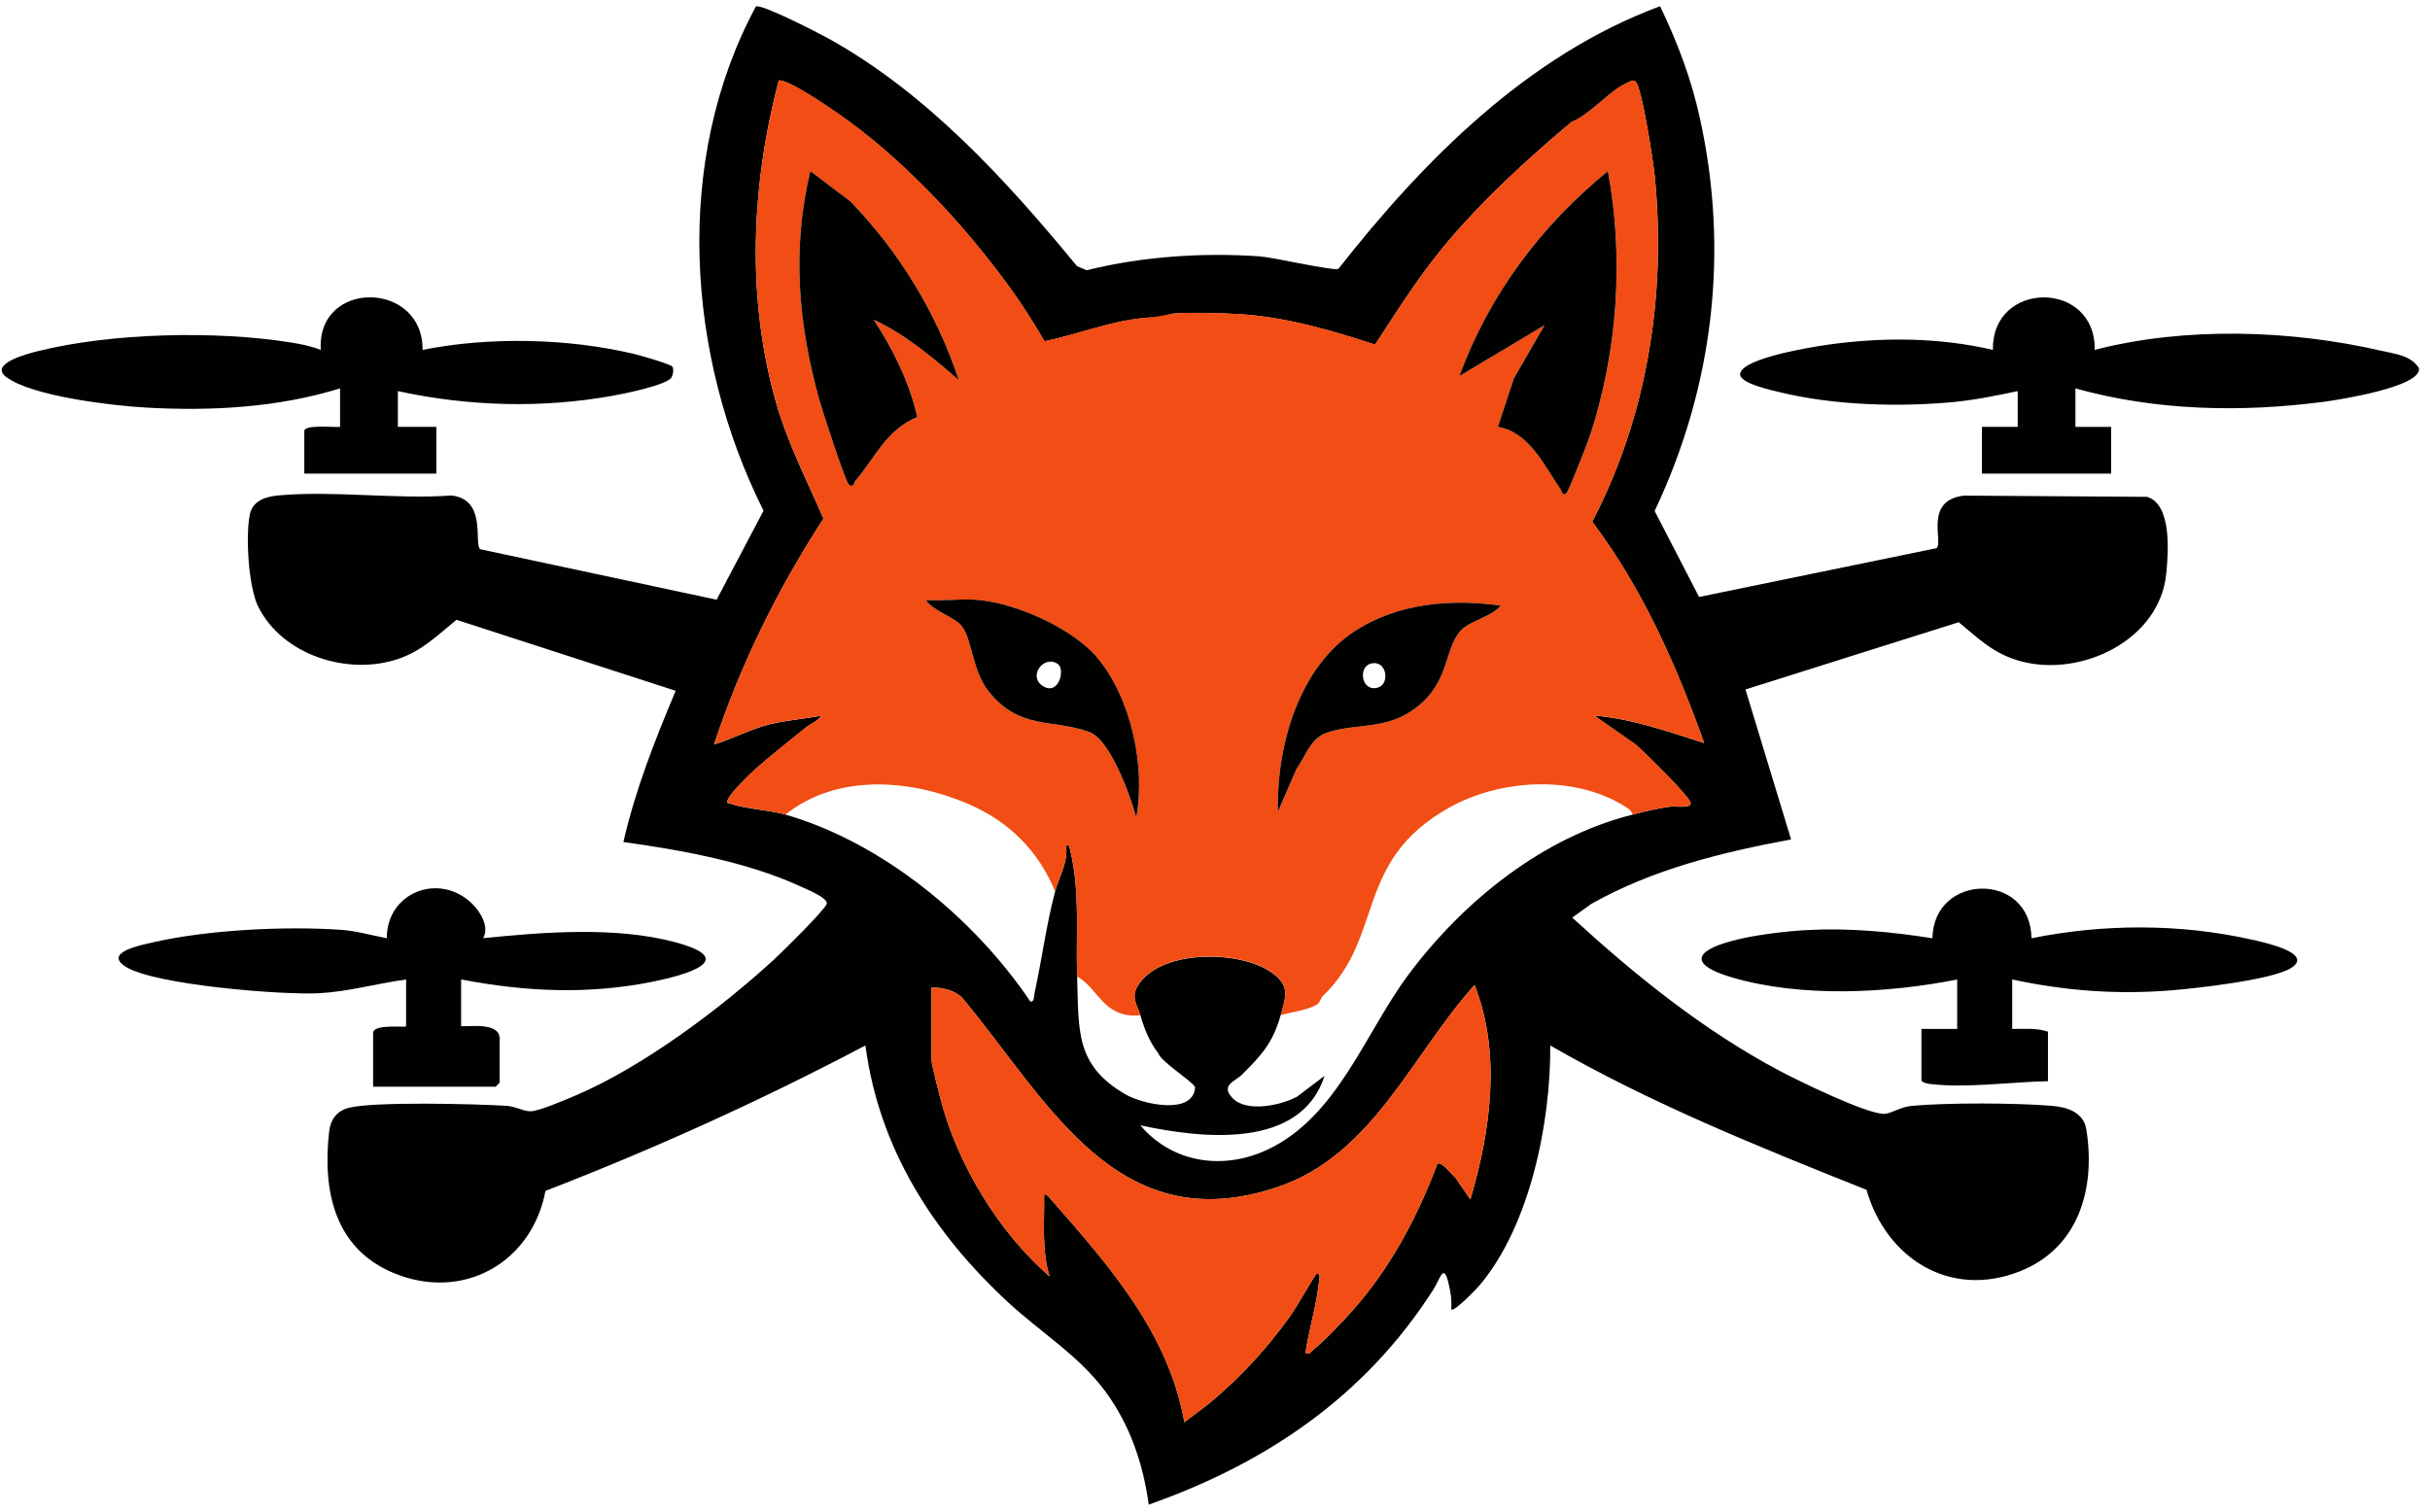 <svg xmlns="http://www.w3.org/2000/svg" xmlns:xlink="http://www.w3.org/1999/xlink" xmlns:inkscape="http://www.inkscape.org/namespaces/inkscape" version="1.1" width="497.006" height="309.394" viewBox="0 0 497.006 309.394">
<defs>
<clipPath id="clip_0">
<path transform="matrix(1,0,0,-1,-42.789,472.32)" d="M42.789 162.926H539.794V472.32H42.789Z" clip-rule="evenodd"/>
</clipPath>
</defs>
<g>
<g clip-path="url(#clip_0)">
<path transform="matrix(1,0,0,1,-42.789,-103.68)" d="M382.32 104.953C385.852 112.289 388.621 119.566 390.398 127.551 396.539 155.07 393.234 182.836 381.211 208.223L390.301 225.809 438.832 215.836C440.398 214.777 436.117 206.031 444.504 205.078L481.941 205.328C487.035 206.895 486.277 216.766 485.844 221.102 484.477 234.652 468.488 242.281 456.156 238.98 450.602 237.496 447.645 234.465 443.406 230.977L399.789 244.734 409.117 275.414C394.957 278.055 380.91 281.488 368.273 288.594L364.352 291.414C377.297 303.262 391.141 314.453 406.719 322.734 410.527 324.758 424.68 331.68 428.211 331.559 429.523 331.516 431.551 330.129 433.793 329.926 441.074 329.258 455.199 329.309 462.523 329.926 465.645 330.188 468.945 331.254 469.508 334.754 471.434 346.844 467.969 359.031 455.859 363.797 441.586 369.406 428.566 361.117 424.539 347.102 402.523 338.309 380.398 329.422 359.859 317.566 359.977 333.238 355.762 354.246 345.516 366.512 344.984 367.148 340.172 372.219 339.609 371.566 339.703 370.215 339.609 368.941 339.352 367.605 338.129 361.336 337.566 364.988 335.902 367.582 321.988 389.324 301.891 402.996 277.738 411.504 276.586 403.148 273.945 395.316 268.965 388.492 263.574 381.098 255.66 376.289 249.039 370.172 233.707 356.004 222.57 338.684 219.797 317.566 198.594 328.754 176.73 338.664 154.352 347.324 151.582 362.023 137.512 369.953 123.414 364.172 111.211 359.168 108.75 347.363 110.094 335.273 110.379 332.723 111.645 330.969 114.141 330.324 119.25 329.004 140.168 329.527 146.406 329.918 148.273 330.039 149.949 331.102 151.395 331.035 153.141 330.961 158.602 328.613 160.547 327.789 174.309 321.922 190.215 309.996 201.238 299.859 202.824 298.395 211.613 289.734 211.891 288.555 212.168 287.379 207.578 285.523 206.496 285.023 195.504 279.977 182.219 277.621 170.297 275.941 172.719 265.273 176.762 255.051 180.984 245.012L136.156 230.484C132.336 233.578 129.137 236.852 124.156 238.516 113.941 241.934 100.539 237.766 95.578 227.746 93.602 223.738 92.961 213.105 93.914 208.836 94.539 206.062 97.199 205.273 99.684 205.043 110.918 203.992 123.742 205.883 135.156 205.051 142.523 205.922 139.59 215.039 141.031 216.051L189.359 226.371 198.953 208.164C183.172 176.664 180.391 136.559 197.387 105.016 198.48 104.371 210.426 110.551 212.301 111.594 232.402 122.762 248.625 140.574 263.07 158.129L265.051 158.969C276.293 156.156 288.93 155.301 300.512 156.137 303.164 156.324 315.48 159.148 316.531 158.684 334.02 136.418 355.273 114.977 382.336 104.949H382.32ZM376.719 270.324C379.246 269.691 381.789 269.055 384.383 268.711 385.402 268.574 389.062 269.184 388.523 267.801 387.879 266.152 379.164 257.586 377.289 255.977L368.844 250.078C376.648 250.734 383.949 253.352 391.344 255.699 385.641 239.746 378.691 224.012 368.438 210.426 379.746 188.738 383.648 163.875 381.211 139.551 380.953 136.98 378.57 121.281 377.301 120.383 376.621 119.895 376.328 120.359 375.758 120.578 372.188 121.957 368.129 127.133 364.156 128.672 354.801 136.547 345.699 144.922 338.102 154.086 332.879 160.379 328.508 167.348 324.039 174.188 314.977 171.234 305.625 168.496 296.016 167.934 293.316 167.773 284.113 167.461 282.039 167.969 281.609 168.074 281.676 169.004 281.273 169.094 280.102 169.344 278.977 168.578 277.996 168.637 270.609 169.094 263.586 172.012 256.426 173.512 254.258 169.852 251.977 166.164 249.48 162.719 240.031 149.648 227.301 135.953 213.988 126.773 211.965 125.379 204 119.91 202.059 120.141 196.418 141.719 195.383 164.789 201.621 186.391 203.969 194.52 207.879 202.066 211.215 209.781 201.879 224.16 194.219 239.691 188.828 255.988 192.742 254.797 196.379 252.789 200.406 251.82 203.836 250.996 207.328 250.785 210.766 250.094 210.188 251.145 208.582 251.73 207.594 252.539 204.352 255.188 200.484 258.188 197.266 261.051 195.996 262.176 192.172 265.934 191.656 267.262 191.273 268.254 191.969 267.996 192.414 268.156 195.164 269.176 200.113 269.379 203.461 270.344 223.359 276.09 242.086 291.613 253.531 308.586 254.363 308.73 254.234 307.531 254.371 306.914 255.891 299.992 256.762 292.98 258.586 286.094 259.395 283.051 261.254 280.094 260.836 276.816 261.367 275.949 261.602 277.281 261.691 277.641 263.762 286.453 262.793 294.652 263.094 303.531 263.461 314.469 262.613 321.602 273.051 327.609 276.488 329.586 286.762 331.891 287.219 326.211 287.297 325.297 280.328 321.008 279.734 319.23 277.836 316.734 276.914 314.363 276.031 311.406 275.398 309.301 274.074 307.816 275.438 305.469 279.863 297.879 296.168 298.059 302.656 302.496 306.613 305.211 305.918 307.207 304.719 311.398 303.105 317.07 300.84 319.508 296.852 323.504 295.434 324.922 292.359 325.641 294.848 328.305 297.699 331.352 304.793 329.852 308.109 328.02L313.703 323.781C308.805 339.008 288.414 336.57 276.023 333.906 282.562 341.625 292.957 343.164 302.07 338.863 316.41 332.094 321.996 314.934 330.906 303.016 342.082 288.066 358.328 274.926 376.703 270.344ZM233.281 305.762V320.102C233.281 321.496 234.684 326.617 235.125 328.379 238.539 341.797 247.043 355.762 257.461 364.824 255.797 359.422 256.449 353.812 256.336 348.234 256.547 347.527 257.566 348.855 257.754 349.066 269.574 362.527 281.781 376.352 285.031 394.637 286.809 393.246 288.727 391.949 290.453 390.504 296.34 385.574 301.695 379.816 306.301 373.441 308.422 370.492 310.043 367.262 312.039 364.266 313.043 364.133 312.586 365.535 312.523 366.156 312.023 370.973 310.469 375.781 309.781 380.574 310.746 380.828 310.906 380.184 311.477 379.738 313.703 377.977 317.398 374.086 319.359 371.871 327.172 363.082 332.648 352.738 336.789 341.766 337.641 341.184 339.711 344.039 340.441 344.574L343.523 349.074C347.672 335.055 349.883 319.117 344.379 305.203 331.574 319.402 323.641 339.914 304.133 346.523 271.125 357.699 257.086 328.77 239.496 307.703 237.824 306.238 235.453 305.633 233.281 305.762ZM233.281 305.762" fill="#010100"/>
<path transform="matrix(1,0,0,1,-42.789,-103.68)" d="M448.156 191.012H455.469V183.699C451.133 184.605 446.672 185.527 442.246 185.941 431.121 186.977 417.984 186.613 407.086 183.984 405.547 183.609 398.355 182.137 398.699 180.113 399.246 176.918 413.461 174.652 416.469 174.227 427.711 172.621 439.328 172.68 450.398 175.262 450.113 160.965 471.48 160.922 471.219 175.262 489.629 170.488 511.281 171.148 529.816 175.441 532.598 176.086 535.891 176.348 537.539 179.004 538.191 182.836 520.922 185.512 518.109 185.879 501.172 188.094 483.758 187.738 467.273 183.141V191.016H474.586V200.578H448.148V191.016ZM448.156 191.012" fill="#010100"/>
<path transform="matrix(1,0,0,1,-42.789,-103.68)" d="M112.344 183.137C99.645 187.074 85.949 187.816 72.691 187.066 65.852 186.684 49.395 184.793 44.07 180.816 40.363 178.051 48.809 175.949 50.461 175.539 65.578 171.758 86.984 171.285 102.324 173.754 104.363 174.082 106.469 174.504 108.398 175.262 107.543 160.785 129.336 161.055 129.219 175.262 142.906 172.531 158.91 172.867 172.531 176.102 173.691 176.379 180.008 178.199 180.324 178.703 180.637 179.203 180.449 180.352 180.129 180.891 179.168 182.484 170.324 184.254 168.137 184.641 153.555 187.262 138.613 186.824 124.164 183.699V191.012H132.031V200.574H105.031V191.859C105.031 190.477 111.074 191.152 112.344 191.016ZM112.344 183.137" fill="#010100"/>
<path transform="matrix(1,0,0,1,-42.789,-103.68)" d="M443.094 304.074C428.762 306.898 411.27 307.809 397.094 303.668 388.703 301.215 388.727 298.363 397.184 296.129 401.609 294.961 407.871 294.203 412.449 293.953 420.984 293.496 429.629 294.309 438.031 295.637 438.238 282.27 458.102 281.918 458.289 295.637 472.957 292.664 488.672 292.613 503.289 295.906 505.508 296.406 516.285 298.641 511.359 301.734 507.473 304.172 491.844 305.902 486.684 306.309 475.598 307.176 465.195 306.391 454.344 304.066V314.191C456.801 314.199 459.293 313.941 461.656 314.754V324.879C454.254 325.027 445.02 326.324 437.723 325.469 437.152 325.402 435.781 325.215 435.781 324.602V314.191H443.094V304.066ZM443.094 304.074" fill="#010100"/>
<path transform="matrix(1,0,0,1,-42.789,-103.68)" d="M125.844 304.074C120.008 304.867 114.016 306.555 108.121 306.879 100.582 307.289 74.453 305.199 68.527 301.484 63.781 298.516 71.746 297.008 74.094 296.469 85.23 293.902 101.25 293.109 112.648 293.918 115.695 294.137 118.906 295.066 121.906 295.629 121.836 286.289 132.613 282 139.363 288.578 141.039 290.211 142.941 293.316 141.602 295.621 153.961 294.367 168.863 293.184 180.977 296.469 194.137 300.031 183.016 303.137 176.586 304.461 163.281 307.199 150.375 306.602 137.102 304.066V313.629C139.359 313.703 144.977 312.871 144.977 316.164V325.164C144.977 325.223 144.188 326.004 144.137 326.004H119.102V315.039C119.102 313.035 125.852 313.988 125.852 313.629V304.066ZM125.844 304.074" fill="#010100"/>
<path transform="matrix(1,0,0,1,-42.789,-103.68)" d="M203.469 270.324C200.121 269.355 195.18 269.152 192.422 268.133 191.977 267.969 191.281 268.223 191.664 267.238 192.18 265.914 196.004 262.164 197.273 261.031 200.488 258.156 204.359 255.164 207.602 252.516 208.59 251.707 210.195 251.121 210.773 250.074 207.328 250.762 203.844 250.973 200.414 251.797 196.387 252.773 192.75 254.773 188.836 255.969 194.227 239.672 201.887 224.137 211.223 209.762 207.879 202.043 203.977 194.496 201.629 186.367 195.391 164.762 196.434 141.699 202.066 120.121 204.008 119.887 211.973 125.355 213.996 126.75 227.309 135.93 240.039 149.625 249.488 162.699 251.977 166.141 254.266 169.828 256.434 173.488 263.594 171.988 270.613 169.066 278.004 168.613 278.984 168.555 281.617 168.051 282.047 167.949 284.129 167.445 293.332 167.754 296.023 167.91 305.633 168.473 314.977 171.211 324.047 174.164 328.516 167.324 332.887 160.363 338.109 154.066 345.703 144.906 354.809 136.523 364.164 128.648 368.145 127.109 372.195 121.934 375.766 120.555 376.336 120.336 376.629 119.871 377.309 120.359 378.578 121.262 380.961 136.957 381.219 139.531 383.656 163.859 379.754 188.715 368.445 210.406 378.691 223.988 385.648 239.723 391.352 255.676 383.953 253.328 376.664 250.711 368.852 250.059L377.297 255.953C379.172 257.566 387.887 266.129 388.531 267.781 389.07 269.152 385.41 268.551 384.391 268.688 381.797 269.031 379.254 269.672 376.727 270.301 376.363 269.387 375.66 268.988 374.871 268.5 364.395 262.086 349.344 263.176 339.105 268.957 319.656 279.945 326.055 295.141 313.41 307.402 312.906 307.891 312.809 308.73 312.203 309.141 310.508 310.305 306.766 310.77 304.727 311.363 305.918 307.164 306.621 305.176 302.664 302.461 296.176 298.012 279.871 297.84 275.445 305.43 274.078 307.777 275.406 309.262 276.039 311.371 273.758 311.586 272.16 311.348 270.227 310.148 267.539 308.488 265.891 304.906 263.102 303.496 262.801 294.613 263.773 286.418 261.699 277.605 261.613 277.238 261.375 275.91 260.844 276.781 261.262 280.059 259.402 283.012 258.594 286.059 255.148 277.688 249.129 271.727 240.797 268.141 229.027 263.078 214.004 261.898 203.469 270.309ZM238.906 181.449C234.367 167.762 226.727 155.211 216.703 144.871L208.539 138.699C204.734 154.605 206.031 169.891 210.383 185.504 210.969 187.598 215.707 202.246 216.422 202.824 217.363 203.586 217.441 202.41 217.703 202.109 221.707 197.484 224.023 191.578 230.414 189 228.781 181.836 225.465 175.184 221.484 169.078 227.992 172.094 233.551 176.797 238.914 181.449ZM363.211 204.504C363.684 204.074 367.566 194.113 368.023 192.711 373.641 175.531 374.961 156.426 371.656 138.691 357.969 149.871 347.406 163.926 341.289 180.602L358.719 170.191 352.441 181.059 349.164 190.996C355.621 192.105 358.637 198.914 361.973 203.766 362.234 204.156 362.301 205.336 363.219 204.496H363.211ZM243.129 226.449C239.656 226.094 235.695 226.703 232.164 226.449 233.586 228.66 238.066 229.949 239.488 231.773 241.703 234.602 241.566 240.898 245.109 245.281 251.438 253.102 258.074 250.688 265.613 253.461 269.895 255.039 273.996 266.543 275.191 270.891 277.117 260.488 274.133 246.57 267.27 238.312 262.238 232.262 250.852 227.234 243.129 226.453ZM349.719 227.574C339.594 226.176 328.949 227.062 320.176 232.613 308.387 240.074 303.855 256.418 304.164 269.754L307.996 260.934C309.906 258.316 310.816 254.738 314.152 253.59 320.211 251.512 326.078 253.172 332.234 248.609 339.426 243.27 338.078 236.477 341.594 232.656 343.418 230.676 347.961 229.844 349.727 227.574ZM349.719 227.574" fill="#f14d15"/>
<path transform="matrix(1,0,0,1,-42.789,-103.68)" d="M233.281 305.762C235.453 305.633 237.824 306.234 239.496 307.703 257.086 328.77 271.125 357.699 304.133 346.523 323.641 339.914 331.574 319.402 344.379 305.203 349.883 319.125 347.672 335.055 343.523 349.074L340.441 344.574C339.711 344.039 337.641 341.184 336.789 341.766 332.641 352.738 327.164 363.082 319.359 371.871 317.398 374.078 313.703 377.977 311.477 379.738 310.914 380.191 310.754 380.828 309.781 380.574 310.469 375.781 312.023 370.973 312.523 366.156 312.594 365.535 313.043 364.133 312.039 364.266 310.051 367.262 308.43 370.5 306.301 373.441 301.703 379.816 296.348 385.574 290.453 390.504 288.727 391.949 286.809 393.246 285.031 394.637 281.773 376.352 269.566 362.535 257.754 349.066 257.566 348.855 256.547 347.527 256.336 348.234 256.441 353.812 255.797 359.422 257.461 364.824 247.043 355.762 238.539 341.797 235.125 328.379 234.676 326.617 233.281 321.496 233.281 320.102ZM233.281 305.762" fill="#f14d15"/>
<path transform="matrix(1,0,0,1,-42.789,-103.68)" d="M363.211 204.504C362.297 205.344 362.227 204.156 361.965 203.773 358.629 198.922 355.613 192.113 349.156 191.004L352.434 181.066 358.711 170.199 341.281 180.609C347.398 163.934 357.961 149.879 371.648 138.699 374.953 156.426 373.637 175.531 368.016 192.719 367.559 194.121 363.676 204.074 363.203 204.512H363.211ZM363.211 204.504" fill="#010100"/>
<path transform="matrix(1,0,0,1,-42.789,-103.68)" d="M238.906 181.449C233.543 176.797 227.984 172.094 221.477 169.078 225.457 175.184 228.773 181.836 230.406 189 224.023 191.574 221.699 197.477 217.695 202.109 217.441 202.41 217.359 203.586 216.414 202.824 215.699 202.246 210.961 187.605 210.375 185.504 206.031 169.898 204.727 154.605 208.531 138.699L216.699 144.871C226.719 155.211 234.359 167.762 238.898 181.449ZM238.906 181.449" fill="#010100"/>
<path transform="matrix(1,0,0,1,-42.789,-103.68)" d="M243.129 226.449C250.844 227.227 262.23 232.254 267.27 238.305 274.141 246.57 277.117 260.484 275.191 270.887 273.996 266.535 269.902 255.031 265.613 253.453 258.074 250.68 251.438 253.094 245.109 245.273 241.566 240.891 241.703 234.594 239.488 231.766 238.066 229.941 233.586 228.652 232.164 226.441 235.695 226.695 239.656 226.086 243.129 226.441ZM259.078 239.469C256.102 237.609 252.809 242.324 256.359 244.191 259.418 245.805 260.73 240.496 259.078 239.469ZM259.078 239.469" fill="#010100"/>
<path transform="matrix(1,0,0,1,-42.789,-103.68)" d="M349.719 227.574C347.953 229.844 343.41 230.676 341.586 232.656 338.07 236.477 339.422 243.277 332.227 248.609 326.078 253.172 320.211 251.512 314.145 253.59 310.809 254.738 309.898 258.316 307.988 260.934L304.156 269.754C303.848 256.418 308.379 240.074 320.168 232.613 328.949 227.055 339.586 226.172 349.711 227.574ZM323.121 239.461C320.496 240.188 321.262 245.289 324.57 244.363 327.195 243.637 326.43 238.539 323.121 239.461ZM323.121 239.461" fill="#010100"/>
</g>
</g>
</svg>

